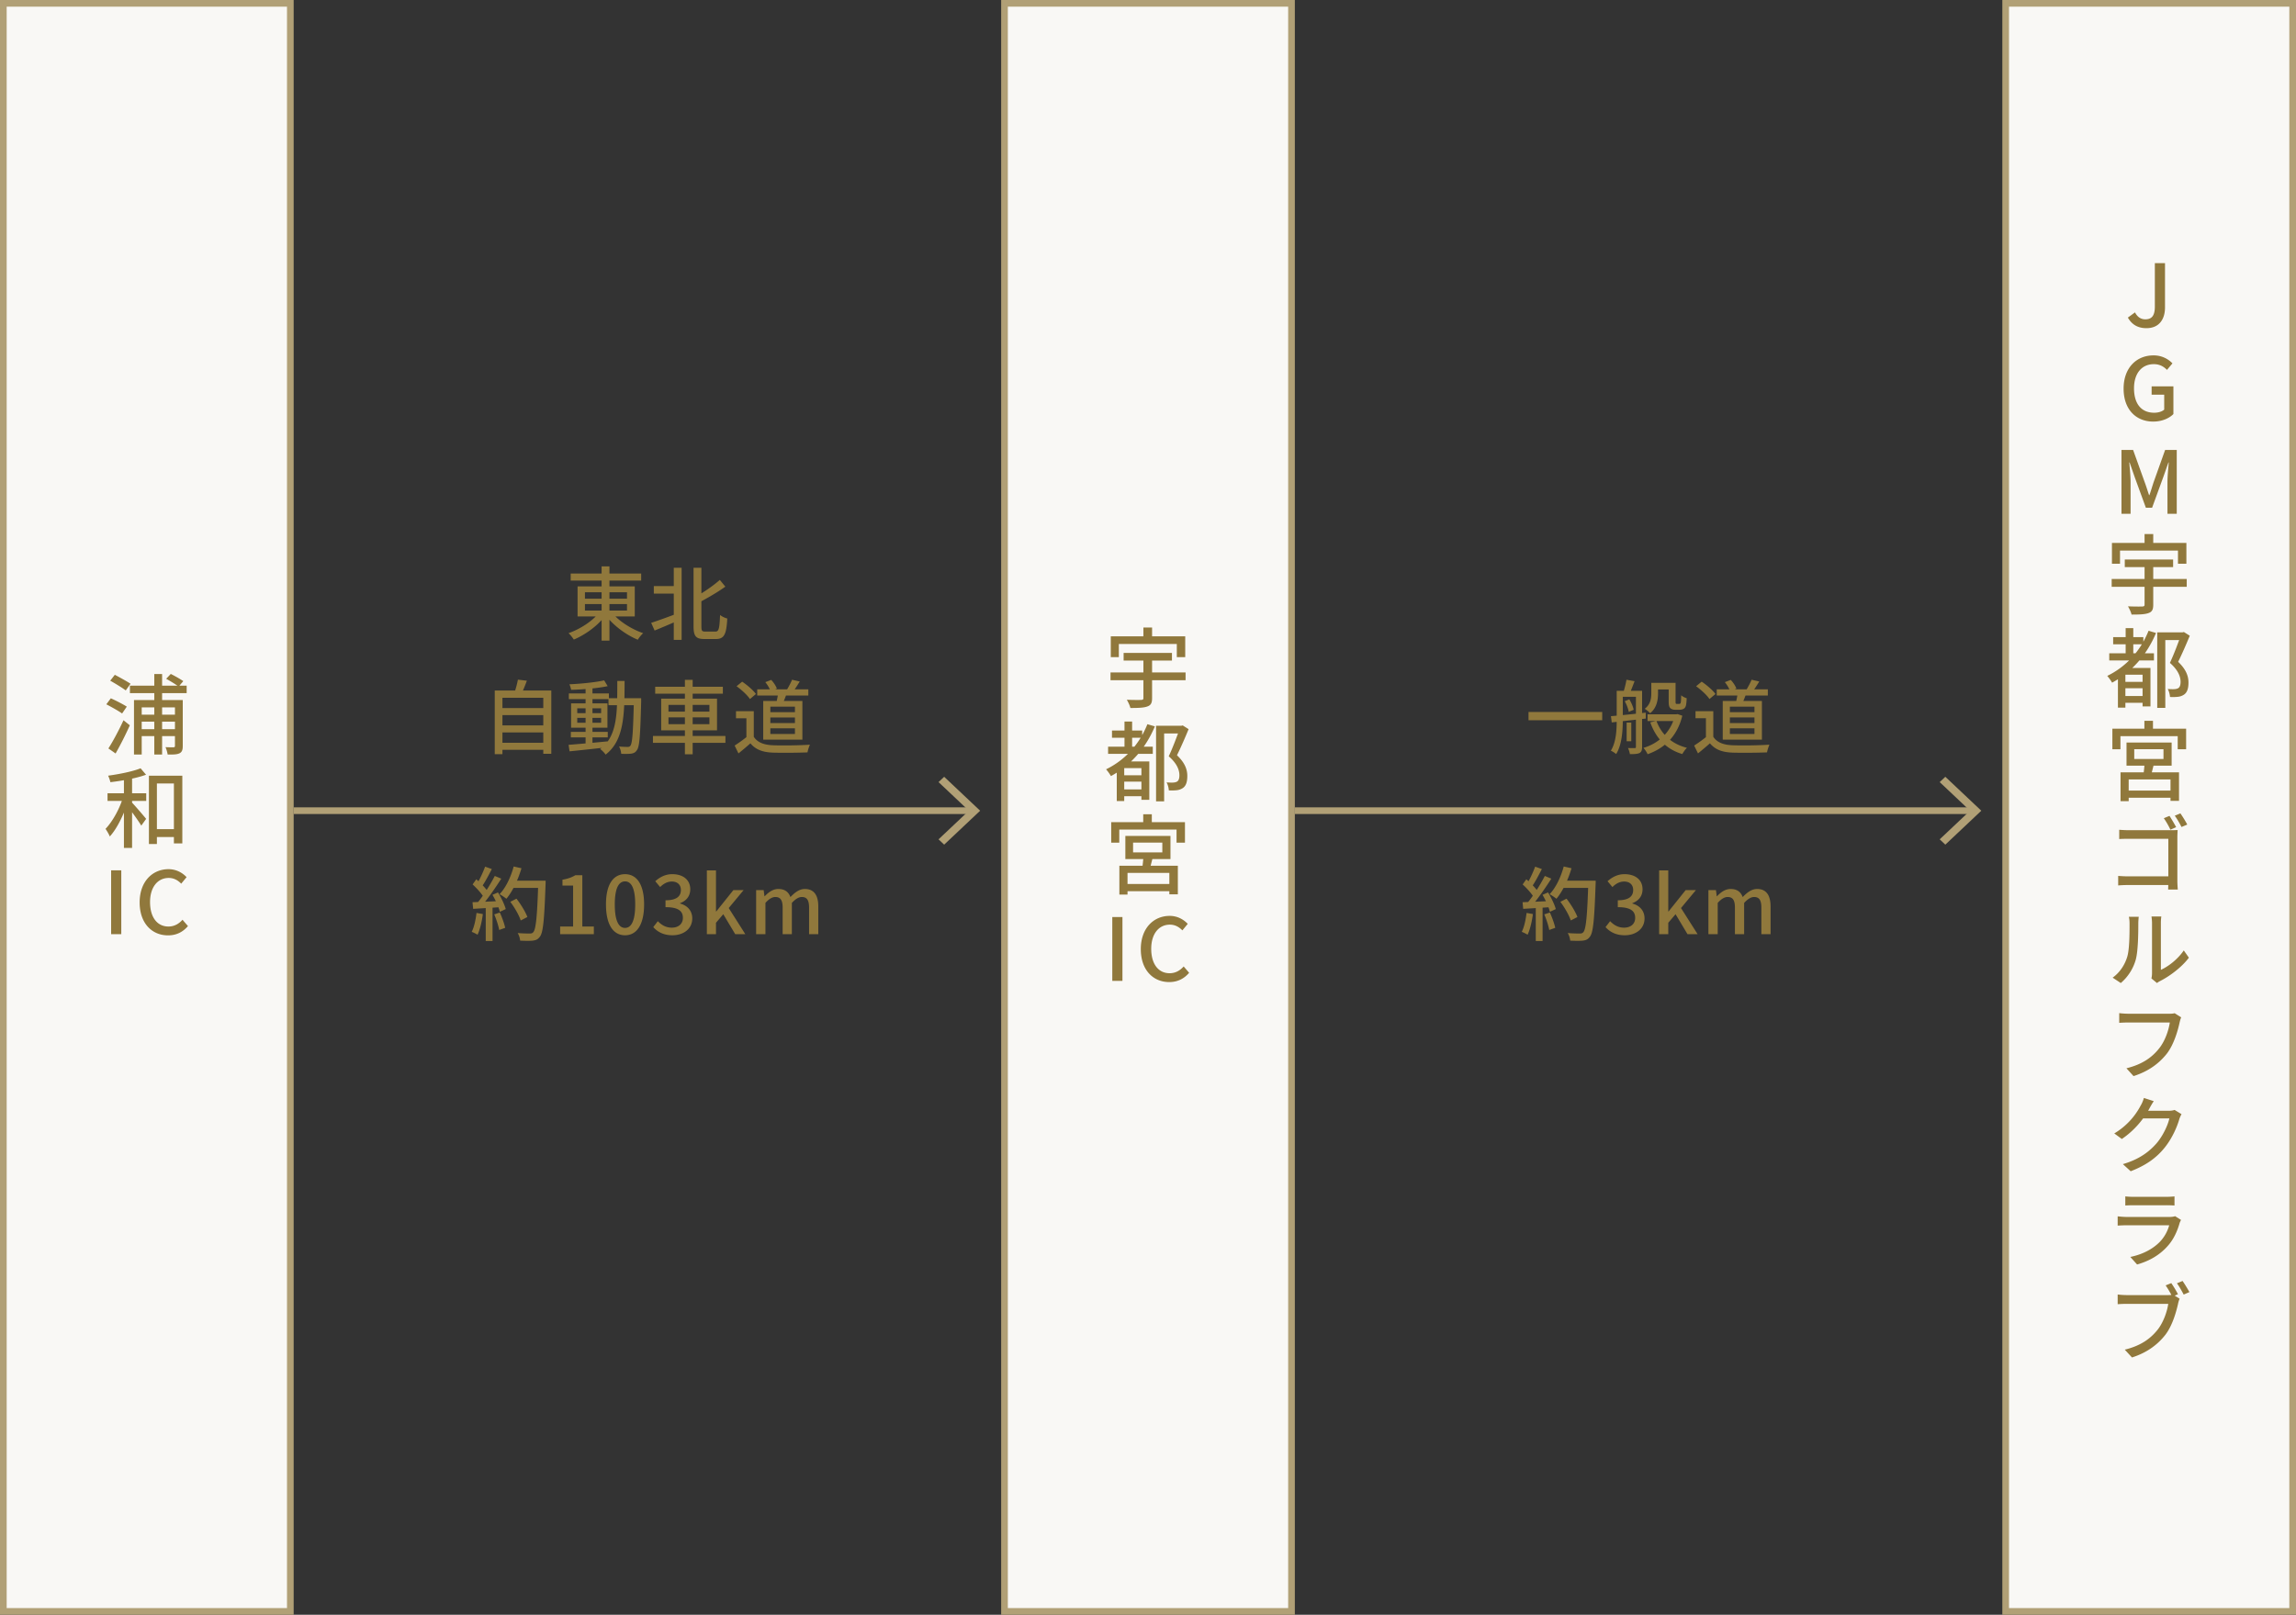 <svg width="344" height="242" fill="none" xmlns="http://www.w3.org/2000/svg"><rect width="100%" height="100%" fill="#333333" stroke="none"/><path d="M85.504 85.952h10.56v1.056h-10.56v-1.056Zm4.632-1.068h1.176v11.124h-1.176V84.884Zm-.324 6.864.96.408c-1.116 1.548-3.024 2.952-4.8 3.696-.18-.288-.528-.732-.792-.96 1.752-.612 3.66-1.848 4.632-3.144Zm1.848.024c.996 1.284 2.94 2.52 4.704 3.12a4.576 4.576 0 0 0-.804.984c-1.776-.732-3.708-2.16-4.824-3.696l.924-.408Zm-4.02-1.236v.972h6.3v-.972h-6.3Zm0-1.776v.96h6.3v-.96h-6.3Zm-1.104-.876h8.568v4.5h-8.568v-4.5Zm11.424-.048h3.552v1.128H97.96v-1.128Zm5.952-2.748h1.176v8.796c0 .648.084.768.576.768h1.536c.516 0 .6-.516.684-2.484.276.228.768.456 1.08.528-.12 2.244-.408 3.072-1.668 3.072h-1.788c-1.236 0-1.596-.432-1.596-1.896v-8.784Zm-2.964 0h1.176V95.9h-1.176V85.088Zm6.9 1.824.828 1.008c-1.164.84-2.7 1.728-4.056 2.436a4.216 4.216 0 0 0-.468-.888c1.32-.708 2.772-1.74 3.696-2.556Zm-10.284 6.432c.972-.312 2.484-.864 3.924-1.404l.204 1.02a145.243 145.243 0 0 1-3.612 1.536l-.516-1.152ZM74.896 106.12h6.78v1.056h-6.78v-1.056Zm0 2.592h6.78v1.056h-6.78v-1.056Zm0 2.604h6.78v1.056h-6.78v-1.056Zm-.768-7.836H82.6v9.492h-1.2v-8.4h-6.12v8.448h-1.152v-9.54Zm3.468-1.62 1.344.156c-.276.756-.6 1.536-.864 2.064l-1.032-.192c.216-.576.444-1.428.552-2.028Zm7.932 7.824h5.532v.828h-5.532v-.828Zm-.3-5.76h6v.852h-6v-.852Zm2.508-.984h1.032v8.736h-1.032v-8.736Zm-2.544 8.688a324.91 324.91 0 0 0 5.892-.528l.012.876c-2.04.24-4.212.468-5.76.624l-.144-.972Zm1.296-4.044v.732h3.576v-.732h-3.576Zm0-1.428v.72h3.576v-.72h-3.576Zm-.924-.744h5.448v3.648h-5.448v-3.648Zm4.956-3.444.528.864c-1.464.312-3.672.504-5.472.552-.048-.24-.156-.6-.264-.828 1.788-.084 3.924-.3 5.208-.588Zm.648 2.676h4.26v1.044h-4.26v-1.044Zm3.804 0h1.092v.528c-.132 5.016-.24 6.732-.636 7.248-.228.36-.492.468-.864.528-.36.048-.924.048-1.488.024-.024-.312-.144-.78-.324-1.092.552.048 1.056.06 1.284.06.192 0 .312-.036.42-.192.288-.372.408-2.088.516-6.852v-.252Zm-2.484-2.592h1.092c-.012 4.92-.024 8.88-2.844 11.04-.168-.264-.552-.648-.816-.84 2.652-1.944 2.556-5.556 2.568-10.2Zm5.676.876h10.14v1.032h-10.14v-1.032Zm-.336 7.368h10.86v1.032h-10.86v-1.032Zm4.788-8.412h1.164v11.16h-1.164v-11.16Zm-2.46 5.628v1.02h6.132v-1.02h-6.132Zm0-1.872v1.008h6.132v-1.008h-6.132Zm-1.092-.936h8.364v4.752h-8.364v-4.752Zm14.388-1.392h7.656v.924h-7.656v-.924Zm3.156.432 1.296.096c-.216.624-.48 1.272-.684 1.716l-.924-.18c.12-.468.264-1.164.312-1.632Zm2.064-1.872 1.152.264c-.336.54-.684 1.092-.972 1.464l-.948-.24c.252-.42.6-1.056.768-1.488Zm-4.008.36.888-.336c.36.384.72.924.84 1.308l-.936.384c-.12-.372-.456-.948-.792-1.356Zm-1.728 4.356v4.32h-1.104v-3.264h-1.56v-1.056h2.664Zm0 3.828c.528.84 1.524 1.224 2.856 1.272 1.344.06 4.056.024 5.556-.084-.12.264-.312.816-.36 1.152-1.38.06-3.828.084-5.208.036-1.524-.06-2.568-.456-3.348-1.392-.552.492-1.14.984-1.788 1.512l-.576-1.176c.564-.36 1.248-.84 1.836-1.32h1.032Zm-2.58-7.572.84-.684c.756.504 1.644 1.272 2.064 1.848l-.9.756c-.372-.576-1.248-1.38-2.004-1.92Zm5.064 4.68v.84h3.684v-.84h-3.684Zm0 1.632v.84h3.684v-.84h-3.684Zm0-3.252v.828h3.684v-.828h-3.684Zm-1.068-.852h5.868v5.796h-5.868v-5.796Z" fill="#90783C"/><path fill-rule="evenodd" clip-rule="evenodd" d="m145.163 121.501-4.546 4.289.843.796 5.39-5.085-5.39-5.086-.843.796 4.546 4.29Z" fill="#B1A076"/><path fill="#B1A076" d="M44 121h102v1H44z"/><path d="m76.459 135.152.924-.468c.648.84 1.356 1.98 1.632 2.748l-.996.516c-.24-.756-.912-1.932-1.56-2.796Zm.216-3.168h4.452v1.08h-4.452v-1.08Zm3.972 0h1.104s0 .408-.012.552c-.192 5.364-.36 7.248-.864 7.86-.3.408-.588.516-1.068.576-.42.048-1.152.036-1.872 0a2.83 2.83 0 0 0-.372-1.14c.78.072 1.5.072 1.8.072.252 0 .396-.036.528-.192.408-.42.6-2.424.756-7.488v-.24Zm-3.684-2.124 1.164.264c-.516 1.764-1.344 3.48-2.256 4.572a7.95 7.95 0 0 0-1.02-.684c.936-.984 1.68-2.556 2.112-4.152Zm-4.284.024 1.008.36c-.468.912-1.032 1.98-1.5 2.64l-.78-.324c.444-.708.984-1.86 1.272-2.676Zm1.452 1.392.972.408c-.864 1.356-2.04 3.06-2.952 4.092l-.708-.36c.924-1.08 2.04-2.868 2.688-4.14Zm-3.324 1.272.552-.768c.66.552 1.416 1.332 1.728 1.86l-.588.876c-.312-.564-1.056-1.392-1.692-1.968Zm2.976 1.56.828-.36c.492.792.984 1.824 1.164 2.496l-.888.408c-.156-.672-.624-1.74-1.104-2.544Zm-2.988 1.104c1.092-.036 2.712-.108 4.308-.18v.912c-1.512.108-3.06.192-4.212.264l-.096-.996Zm3.252 1.824.84-.276c.336.732.672 1.668.804 2.292l-.9.324c-.108-.636-.432-1.608-.744-2.34Zm-2.652-.216.948.168c-.144 1.14-.432 2.328-.792 3.096a6.604 6.604 0 0 0-.876-.432c.372-.72.588-1.788.72-2.832Zm1.38-1.14h1.02v5.352h-1.02v-5.352ZM83.923 140v-1.14h1.944v-6.144h-1.596v-.876c.84-.144 1.416-.36 1.932-.672h1.044v7.692h1.728V140h-5.052Zm9.724.168c-1.74 0-2.856-1.548-2.856-4.62 0-3.048 1.116-4.536 2.856-4.536 1.728 0 2.856 1.488 2.856 4.536 0 3.072-1.128 4.62-2.856 4.62Zm0-1.104c.9 0 1.524-.96 1.524-3.516 0-2.52-.624-3.456-1.524-3.456s-1.536.936-1.536 3.456c0 2.556.636 3.516 1.536 3.516Zm7.108 1.104c-1.38 0-2.28-.552-2.88-1.224l.683-.888c.516.528 1.164.972 2.089.972.984 0 1.668-.552 1.668-1.464 0-.984-.624-1.608-2.605-1.608v-1.032c1.729 0 2.305-.648 2.305-1.536 0-.78-.504-1.272-1.356-1.272-.672 0-1.249.324-1.753.828l-.732-.876c.708-.624 1.524-1.056 2.545-1.056 1.584 0 2.7.816 2.7 2.268 0 1.02-.588 1.728-1.524 2.076v.06c1.02.264 1.824 1.02 1.824 2.22 0 1.596-1.332 2.532-2.964 2.532Zm5.151-.168v-9.552h1.368v6.144h.048l2.556-3.192h1.536l-2.232 2.688 2.484 3.912h-1.512l-1.788-2.988-1.092 1.284V140h-1.368Zm7.383 0v-6.6h1.128l.12.924h.036c.564-.6 1.224-1.092 2.04-1.092.984 0 1.536.456 1.812 1.212.66-.684 1.332-1.212 2.16-1.212 1.38 0 2.016.948 2.016 2.616V140h-1.38v-3.972c0-1.152-.348-1.596-1.092-1.596-.456 0-.936.288-1.488.888V140h-1.38v-3.972c0-1.152-.348-1.596-1.104-1.596-.444 0-.948.288-1.476.888V140h-1.392Z" fill="#90783C"/><path fill="#F9F8F5" d="M150.5.5h43v241h-43z"/><path stroke="#B1A076" d="M150.5.5h43v241h-43z"/><path d="M168.347 97.85h7.241v1.144h-7.241V97.85Zm-1.963 2.925h11.245v1.17h-11.245v-1.17Zm4.927-2.34h1.3v6.188c0 .741-.182 1.079-.728 1.261-.533.195-1.352.221-2.522.221-.078-.364-.338-.897-.533-1.235.91.039 1.859.039 2.132.026.26-.013.351-.065.351-.286v-6.175Zm0-4.394h1.3v2.158h-1.3v-2.158Zm-4.888 1.326h11.154v3.12h-1.261v-1.976h-8.684v1.976h-1.209v-3.12Zm.182 14.117h4.524v1.079h-4.524v-1.079Zm1.443 8.827h3.484v1.014h-3.484v-1.014Zm0-2.119h3.51v.949h-3.51v-.949Zm-2.028-4.29h6.695v1.079h-6.695v-1.079Zm2.457-3.77h1.144v4.472h-1.144v-4.472Zm3.432.403 1.118.325c-1.378 3.315-3.679 5.876-6.578 7.449a7.331 7.331 0 0 0-.728-1.014c2.808-1.365 4.979-3.718 6.188-6.76Zm-3.471 5.577h3.068v1.001h-3.068v4.94h-1.118v-5.226l.676-.715h.442Zm2.574 0h1.183v5.759h-1.183v-5.759Zm2.197-5.343h3.861v1.157h-2.652v10.166h-1.209v-11.323Zm3.562 0h.234l.195-.052.884.559c-.507 1.235-1.157 2.73-1.742 3.913 1.248 1.183 1.547 2.21 1.547 3.107 0 .884-.195 1.495-.689 1.82a1.996 1.996 0 0 1-.897.312c-.338.039-.78.052-1.183.026-.013-.338-.143-.871-.338-1.196.377.026.715.039.975.026.221-.013.429-.052.585-.143.273-.156.364-.507.364-.962 0-.78-.364-1.755-1.599-2.834.624-1.313 1.3-3.172 1.664-4.173v-.403Zm-7.007 17.51v1.469h4.381v-1.469h-4.381Zm-1.157-1.001h6.76v3.471h-6.76v-3.471Zm2.717 2.899 1.417.247c-.208.741-.39 1.547-.546 2.093l-1.079-.247c.091-.598.182-1.482.208-2.093Zm-3.614 1.573h8.762v4.277h-1.274v-3.211h-6.266v3.25h-1.222v-4.316Zm.546 2.73h7.553v1.079h-7.553v-1.079Zm3.029-10.452h1.287v1.807h-1.287v-1.807Zm-4.797 1.183h11.05v3.081h-1.261v-1.963h-8.58v1.963h-1.209v-3.081ZM166.65 147v-9.568h1.521V147h-1.521Zm8.523.182c-2.392 0-4.251-1.794-4.251-4.94 0-3.12 1.911-4.979 4.329-4.979 1.196 0 2.119.572 2.704 1.196l-.806.975c-.494-.507-1.092-.858-1.872-.858-1.651 0-2.795 1.378-2.795 3.614 0 2.275 1.066 3.666 2.756 3.666.871 0 1.547-.39 2.106-1.014l.819.949c-.767.897-1.742 1.391-2.99 1.391Z" fill="#90783C"/><path fill="#F9F8F5" d="M300.5.5h43v241h-43z"/><path stroke="#B1A076" d="M300.5.5h43v241h-43z"/><path d="M321.592 49.182c-1.287 0-2.184-.533-2.782-1.586l1.066-.78c.39.741.923 1.04 1.547 1.04.949 0 1.43-.52 1.43-1.911v-6.513h1.521v6.643c0 1.716-.832 3.107-2.782 3.107Zm1.011 14c-2.548 0-4.433-1.794-4.433-4.94 0-3.12 1.937-4.979 4.472-4.979a3.86 3.86 0 0 1 2.847 1.196l-.819.975c-.481-.481-1.066-.858-1.976-.858-1.794 0-2.964 1.378-2.964 3.614 0 2.275 1.053 3.666 3.029 3.666.585 0 1.17-.169 1.495-.468v-2.236h-1.885v-1.248h3.263v4.147c-.637.65-1.729 1.131-3.029 1.131ZM317.852 77v-9.568h1.742l1.742 4.849c.234.624.429 1.274.65 1.924h.052c.234-.65.416-1.3.624-1.924l1.729-4.849h1.742V77h-1.391v-4.719c0-.871.117-2.093.195-2.964h-.052l-.78 2.21-1.664 4.563h-.936l-1.664-4.563-.767-2.21h-.052c.078.871.195 2.093.195 2.964V77h-1.365Zm.495 6.85h7.241v1.144h-7.241V83.85Zm-1.963 2.925h11.245v1.17h-11.245v-1.17Zm4.927-2.34h1.3v6.188c0 .741-.182 1.079-.728 1.261-.533.195-1.352.221-2.522.221-.078-.364-.338-.897-.533-1.235.91.039 1.859.039 2.132.026.26-.013.351-.065.351-.286v-6.175Zm0-4.394h1.3v2.158h-1.3v-2.158Zm-4.888 1.326h11.154v3.12h-1.261v-1.976h-8.684v1.976h-1.209v-3.12Zm.182 14.117h4.524v1.079h-4.524v-1.079Zm1.443 8.827h3.484v1.014h-3.484v-1.014Zm0-2.119h3.51v.949h-3.51v-.949Zm-2.028-4.29h6.695v1.079h-6.695v-1.079Zm2.457-3.77h1.144v4.472h-1.144v-4.472Zm3.432.403 1.118.325c-1.378 3.315-3.679 5.876-6.578 7.449a7.331 7.331 0 0 0-.728-1.014c2.808-1.365 4.979-3.718 6.188-6.76Zm-3.471 5.577h3.068v1.001h-3.068v4.94h-1.118v-5.226l.676-.715h.442Zm2.574 0h1.183v5.759h-1.183v-5.759Zm2.197-5.343h3.861v1.157h-2.652v10.166h-1.209V94.769Zm3.562 0h.234l.195-.052.884.559c-.507 1.235-1.157 2.73-1.742 3.913 1.248 1.183 1.547 2.21 1.547 3.107 0 .884-.195 1.495-.689 1.82a1.996 1.996 0 0 1-.897.312c-.338.039-.78.052-1.183.026-.013-.338-.143-.871-.338-1.196.377.026.715.039.975.026.221-.013.429-.052.585-.143.273-.156.364-.507.364-.962 0-.78-.364-1.755-1.599-2.834.624-1.313 1.3-3.172 1.664-4.173v-.403Zm-7.007 17.51v1.469h4.381v-1.469h-4.381Zm-1.157-1.001h6.76v3.471h-6.76v-3.471Zm2.717 2.899 1.417.247c-.208.741-.39 1.547-.546 2.093l-1.079-.247c.091-.598.182-1.482.208-2.093Zm-3.614 1.573h8.762v4.277h-1.274v-3.211h-6.266v3.25h-1.222v-4.316Zm.546 2.73h7.553v1.079h-7.553v-1.079Zm3.029-10.452h1.287v1.807h-1.287v-1.807Zm-4.797 1.183h11.05v3.081h-1.261v-1.963h-8.58v1.963h-1.209v-3.081Zm8.554 13.064c.299.442.754 1.222 1.001 1.69l-.858.377a12.288 12.288 0 0 0-.988-1.716l.845-.351Zm1.638-.377c.312.442.78 1.196 1.027 1.677l-.858.364c-.273-.52-.676-1.248-1.014-1.69l.845-.351Zm-9.165 2.457c.442.039 1.04.065 1.456.065h6.279c.338 0 .78-.013 1.014-.026-.013.286-.039.728-.039 1.066v6.526c0 .442.039 1.053.065 1.326h-1.443c0-.26.026-.715.026-1.17v-6.435h-5.889c-.494 0-1.144.013-1.469.039v-1.391Zm-.156 6.916c.364.026.923.065 1.469.065h6.799v1.3h-6.76c-.494 0-1.131.026-1.508.065v-1.43Zm4.979 15.365c.052-.221.091-.507.091-.806v-7.475c0-.507-.078-.923-.078-1.001h1.469a7.472 7.472 0 0 0-.065 1.014v6.981c1.105-.494 2.522-1.573 3.432-2.912l.767 1.092c-1.079 1.43-2.847 2.756-4.29 3.484-.234.117-.39.234-.494.312l-.832-.689Zm-5.811-.117c1.092-.78 1.807-1.911 2.171-3.068.364-1.118.364-3.588.364-5.044 0-.429-.039-.728-.104-1.014h1.482a9.286 9.286 0 0 0-.065 1.001c0 1.443-.026 4.082-.377 5.408a7.15 7.15 0 0 1-2.249 3.523l-1.222-.806Zm10.27 5.953c-.104.221-.169.494-.234.754-.273 1.274-.858 3.276-1.872 4.628-1.157 1.482-2.743 2.691-5.031 3.419l-1.066-1.17c2.47-.611 3.9-1.703 4.927-3.016.871-1.105 1.404-2.691 1.573-3.848h-6.214c-.533 0-1.027.026-1.365.052v-1.456c.364.052.962.091 1.378.091h6.123c.208 0 .52 0 .806-.078l.975.624Zm.052 14.507c-.117.195-.26.507-.338.767-.351 1.209-1.092 2.899-2.223 4.29-1.17 1.443-2.691 2.587-5.057 3.497l-1.17-1.066c2.431-.715 3.926-1.833 5.057-3.133.923-1.079 1.677-2.665 1.911-3.718h-4.485l.494-1.144h3.835c.364 0 .702-.039.936-.13l1.04.637Zm-4.16-1.95c-.26.377-.533.871-.663 1.118-.78 1.456-2.184 3.25-4.121 4.55l-1.131-.832a10.534 10.534 0 0 0 3.952-4.173c.169-.26.39-.78.481-1.144l1.482.481Zm-4.264 14.273c.338.039.793.065 1.209.065h4.927c.39 0 .91-.026 1.235-.065v1.365a18.105 18.105 0 0 0-1.261-.039h-4.901c-.39 0-.858.013-1.209.039v-1.365Zm8.346 3.523c-.065.143-.156.325-.195.429-.351 1.248-.91 2.522-1.859 3.549-1.3 1.443-2.912 2.249-4.524 2.704l-1.014-1.131c1.846-.377 3.38-1.196 4.42-2.262a5.804 5.804 0 0 0 1.404-2.483h-6.383c-.299 0-.858.013-1.339.052v-1.391c.481.052.975.091 1.339.091h6.461c.338 0 .65-.052.806-.117l.884.559Zm-1.456 9.476a15.68 15.68 0 0 1 1.001 1.664l-.858.364a13.95 13.95 0 0 0-.988-1.69l.845-.338Zm1.69-.325c.312.442.767 1.196 1.027 1.664l-.858.377c-.273-.52-.676-1.248-1.014-1.69l.845-.351Zm-.442 2.665a3.403 3.403 0 0 0-.234.754c-.286 1.274-.858 3.276-1.885 4.628-1.157 1.482-2.743 2.691-5.018 3.419l-1.079-1.17c2.483-.611 3.9-1.703 4.94-3.016.858-1.105 1.404-2.691 1.573-3.848h-6.214c-.546 0-1.04.026-1.365.052v-1.456c.364.052.949.091 1.365.091h6.123c.208 0 .52 0 .806-.078l.988.624ZM229.012 106.708h11.04v1.236h-11.04v-1.236Zm18.864-4.368h2.64v.984h-2.64v-.984Zm-1.032 4.716h4.296v1.008h-4.296v-1.008Zm3.168-4.716h1.032v2.724c0 .216 0 .336.036.372.036.048.096.06.168.06h.276c.084 0 .168-.012.204-.048.048-.024.084-.108.108-.252.024-.168.036-.528.048-.996.192.18.552.36.828.444-.024.456-.06.984-.144 1.176-.072.216-.192.36-.372.432-.144.084-.396.12-.588.12h-.624c-.252 0-.54-.072-.72-.24-.18-.18-.252-.396-.252-1.104v-2.688Zm.936 4.716h.204l.192-.036.708.24c-.756 3.132-2.712 4.896-5.196 5.772a4.182 4.182 0 0 0-.624-.948c2.244-.66 4.104-2.328 4.716-4.848v-.18Zm-2.772.984c.732 1.98 2.268 3.468 4.572 4.032-.24.216-.54.66-.696.936-2.412-.708-3.96-2.388-4.8-4.752l.924-.216Zm-.768-5.7h1.008v1.584c0 .972-.192 2.184-1.188 2.964a3.578 3.578 0 0 0-.804-.66c.876-.672.984-1.572.984-2.328v-1.56Zm-3.696 5.952h.696v2.796h-.696v-2.796Zm-1.032-4.764h2.676v.9h-2.676v-.9Zm2.424 0h.924v8.412c0 .468-.084.744-.384.912-.312.144-.744.168-1.44.168a3.82 3.82 0 0 0-.288-.912c.444.012.864.012.996.012.144 0 .192-.048.192-.192v-8.4Zm-2.88 0h.912v4.368c0 1.584-.132 3.744-.996 5.112a3.561 3.561 0 0 0-.792-.504c.804-1.296.876-3.156.876-4.608v-4.368Zm-.864 3.804c1.308-.108 3.3-.312 5.208-.528l.012.888c-1.824.204-3.744.42-5.1.576l-.12-.936Zm2.064-2.244.684-.276c.312.48.576 1.128.66 1.56l-.744.312c-.072-.444-.312-1.104-.6-1.596Zm.264-3.216 1.212.216c-.252.672-.528 1.38-.732 1.848l-.936-.216a14.32 14.32 0 0 0 .456-1.848Zm13.524 1.44h7.656v.924h-7.656v-.924Zm3.156.432 1.296.096c-.216.624-.48 1.272-.684 1.716l-.924-.18c.12-.468.264-1.164.312-1.632Zm2.064-1.872 1.152.264c-.336.54-.684 1.092-.972 1.464l-.948-.24c.252-.42.6-1.056.768-1.488Zm-4.008.36.888-.336c.36.384.72.924.84 1.308l-.936.384c-.12-.372-.456-.948-.792-1.356Zm-1.728 4.356v4.32h-1.104v-3.264h-1.56v-1.056h2.664Zm0 3.828c.528.84 1.524 1.224 2.856 1.272 1.344.06 4.056.024 5.556-.084-.12.264-.312.816-.36 1.152-1.38.06-3.828.084-5.208.036-1.524-.06-2.568-.456-3.348-1.392-.552.492-1.14.984-1.788 1.512l-.576-1.176c.564-.36 1.248-.84 1.836-1.32h1.032Zm-2.58-7.572.84-.684c.756.504 1.644 1.272 2.064 1.848l-.9.756c-.372-.576-1.248-1.38-2.004-1.92Zm5.064 4.68v.84h3.684v-.84h-3.684Zm0 1.632v.84h3.684v-.84h-3.684Zm0-3.252v.828h3.684v-.828h-3.684Zm-1.068-.852h5.868v5.796h-5.868v-5.796Z" fill="#90783C"/><path fill-rule="evenodd" clip-rule="evenodd" d="m295.163 121.501-4.546 4.289.843.796 5.39-5.085-5.39-5.086-.843.796 4.546 4.29Z" fill="#B1A076"/><path fill="#B1A076" d="M194 121h102v1H194z"/><path d="m233.783 135.152.924-.468c.648.84 1.356 1.98 1.632 2.748l-.996.516c-.24-.756-.912-1.932-1.56-2.796Zm.216-3.168h4.452v1.08h-4.452v-1.08Zm3.972 0h1.104s0 .408-.012.552c-.192 5.364-.36 7.248-.864 7.86-.3.408-.588.516-1.068.576-.42.048-1.152.036-1.872 0a2.83 2.83 0 0 0-.372-1.14c.78.072 1.5.072 1.8.072.252 0 .396-.036.528-.192.408-.42.6-2.424.756-7.488v-.24Zm-3.684-2.124 1.164.264c-.516 1.764-1.344 3.48-2.256 4.572a7.95 7.95 0 0 0-1.02-.684c.936-.984 1.68-2.556 2.112-4.152Zm-4.284.024 1.008.36c-.468.912-1.032 1.98-1.5 2.64l-.78-.324c.444-.708.984-1.86 1.272-2.676Zm1.452 1.392.972.408c-.864 1.356-2.04 3.06-2.952 4.092l-.708-.36c.924-1.08 2.04-2.868 2.688-4.14Zm-3.324 1.272.552-.768c.66.552 1.416 1.332 1.728 1.86l-.588.876c-.312-.564-1.056-1.392-1.692-1.968Zm2.976 1.56.828-.36c.492.792.984 1.824 1.164 2.496l-.888.408c-.156-.672-.624-1.74-1.104-2.544Zm-2.988 1.104c1.092-.036 2.712-.108 4.308-.18v.912c-1.512.108-3.06.192-4.212.264l-.096-.996Zm3.252 1.824.84-.276c.336.732.672 1.668.804 2.292l-.9.324c-.108-.636-.432-1.608-.744-2.34Zm-2.652-.216.948.168c-.144 1.14-.432 2.328-.792 3.096a6.604 6.604 0 0 0-.876-.432c.372-.72.588-1.788.72-2.832Zm1.38-1.14h1.02v5.352h-1.02v-5.352Zm13.332 4.488c-1.38 0-2.28-.552-2.88-1.224l.684-.888c.516.528 1.164.972 2.088.972.984 0 1.668-.552 1.668-1.464 0-.984-.624-1.608-2.604-1.608v-1.032c1.728 0 2.304-.648 2.304-1.536 0-.78-.504-1.272-1.356-1.272-.672 0-1.248.324-1.752.828l-.732-.876c.708-.624 1.524-1.056 2.544-1.056 1.584 0 2.7.816 2.7 2.268 0 1.02-.588 1.728-1.524 2.076v.06c1.02.264 1.824 1.02 1.824 2.22 0 1.596-1.332 2.532-2.964 2.532Zm5.152-.168v-9.552h1.368v6.144h.048l2.556-3.192h1.536l-2.232 2.688 2.484 3.912h-1.512l-1.788-2.988-1.092 1.284V140h-1.368Zm7.382 0v-6.6h1.128l.12.924h.036c.564-.6 1.224-1.092 2.04-1.092.984 0 1.536.456 1.812 1.212.66-.684 1.332-1.212 2.16-1.212 1.38 0 2.016.948 2.016 2.616V140h-1.38v-3.972c0-1.152-.348-1.596-1.092-1.596-.456 0-.936.288-1.488.888V140h-1.38v-3.972c0-1.152-.348-1.596-1.104-1.596-.444 0-.948.288-1.476.888V140h-1.392Z" fill="#90783C"/><path fill="#F9F8F5" d="M.5.5h43v241H.5z"/><path stroke="#B1A076" d="M.5.5h43v241H.5z"/><path d="M19.465 102.757h8.502v1.118h-8.502v-1.118Zm1.209 4.355h5.993v1.04h-5.993v-1.04Zm0 2.171h5.993v1.04h-5.993v-1.04Zm2.444-8.268h1.17v12.064h-1.17v-12.064Zm-3.042 3.9h6.617v1.105h-5.46v7.059h-1.157v-8.164Zm6.136 0h1.17v6.877c0 .572-.104.897-.468 1.092-.377.195-.936.208-1.794.195a4.616 4.616 0 0 0-.325-1.105c.533.026 1.04.026 1.196.026.169-.013.221-.065.221-.221v-6.864Zm-1.313-3.185.689-.728c.624.312 1.43.767 1.872 1.079l-.689.806a22.713 22.713 0 0 0-1.872-1.157Zm-8.385.286.689-.884c.741.39 1.807.975 2.353 1.339l-.715 1.001c-.52-.39-1.56-1.027-2.327-1.456Zm-.585 3.536.676-.897c.767.338 1.846.897 2.392 1.248l-.702 1.027c-.52-.377-1.599-.975-2.366-1.378Zm.312 6.617c.65-1.014 1.573-2.717 2.262-4.225l.949.754a51.268 51.268 0 0 1-2.132 4.225l-1.079-.754Zm6.513 12.089h3.978v1.183h-3.978v-1.183Zm-.442-8.008h5.005v10.153h-1.261v-8.983h-2.548v9.074h-1.196V116.25Zm-3.744-.039h1.222v10.868h-1.222v-10.868Zm-2.457 2.678h5.798v1.144h-5.798v-1.144Zm2.379.416.845.299c-.585 2.054-1.703 4.485-2.886 5.759-.13-.351-.429-.832-.637-1.144 1.092-1.131 2.197-3.172 2.678-4.914Zm2.574-4.16.819.962c-1.456.533-3.562.91-5.343 1.118a4.829 4.829 0 0 0-.338-.975c1.716-.234 3.705-.637 4.862-1.105Zm-1.365 5.057c.403.403 1.872 2.106 2.197 2.522l-.728 1.014c-.429-.728-1.586-2.314-2.08-2.938l.611-.598ZM16.65 140v-9.568h1.521V140H16.65Zm8.523.182c-2.392 0-4.251-1.794-4.251-4.94 0-3.12 1.91-4.979 4.329-4.979 1.196 0 2.119.572 2.704 1.196l-.806.975c-.494-.507-1.092-.858-1.872-.858-1.651 0-2.795 1.378-2.795 3.614 0 2.275 1.066 3.666 2.756 3.666.87 0 1.547-.39 2.106-1.014l.819.949c-.767.897-1.742 1.391-2.99 1.391Z" fill="#90783C"/></svg>